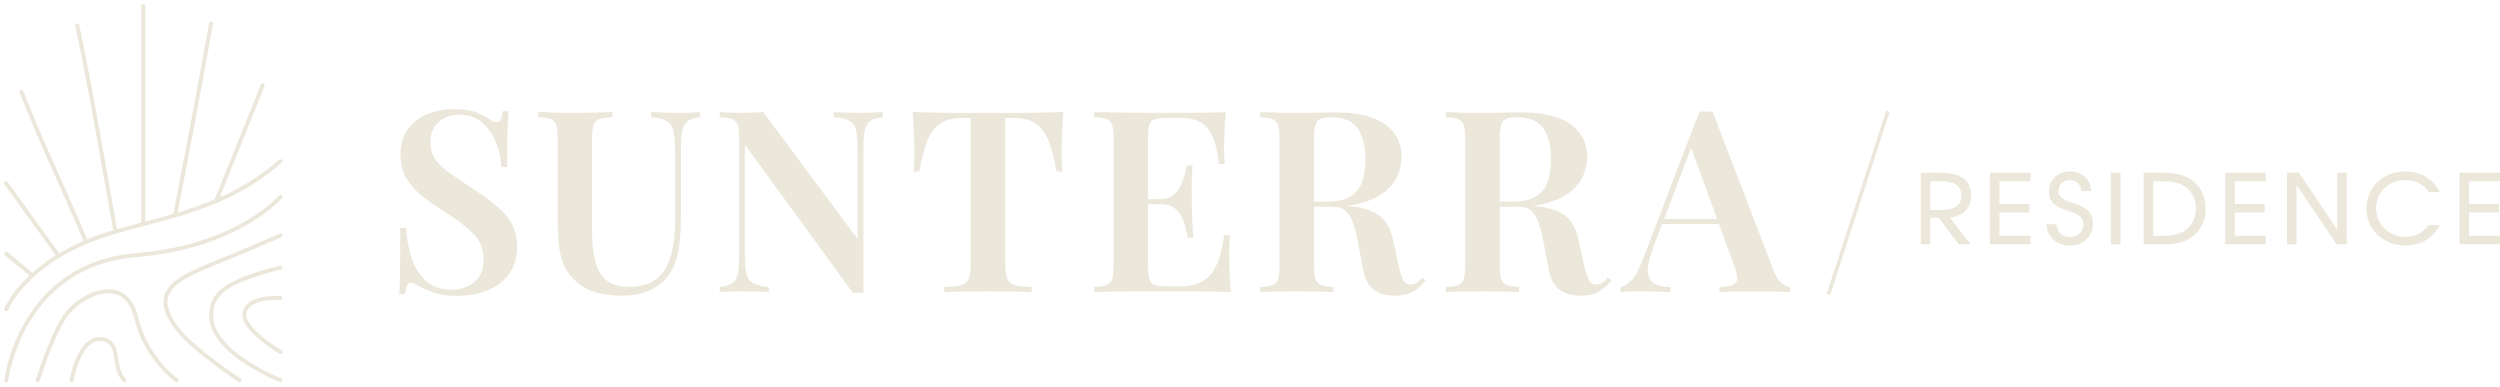 <?xml version="1.0" encoding="UTF-8"?> <svg xmlns="http://www.w3.org/2000/svg" width="401" height="62" viewBox="0 0 401 62" fill="none"><path d="M293.277 47.227L302.823 17.846" stroke="#EBE8DB" stroke-width="0.586" stroke-miterlimit="10"></path><path d="M308.082 27.701H311.203C314.524 27.701 316.158 28.915 316.158 31.383C316.158 33.371 314.975 34.585 312.761 34.91L316.082 39.184H314.173L310.061 33.715H311.016C313.429 33.715 314.606 32.951 314.606 31.4C314.606 29.767 313.54 29.068 311.08 29.068H309.622V39.19H308.088V27.701H308.082Z" fill="#EBE8DB"></path><path d="M319.185 27.701H325.692V29.068H320.726V32.72H325.516V34.088H320.726V37.816H325.692V39.184H319.185V27.701Z" fill="#EBE8DB"></path><path d="M329.85 35.958C329.997 37.266 330.787 38.012 332.052 38.012C333.282 38.012 334.172 37.171 334.172 36.023C334.172 34.751 333.182 34.236 331.519 33.738C329.481 33.135 328.638 32.217 328.638 30.661C328.638 28.843 330.079 27.506 332.005 27.506C333.996 27.506 335.355 28.767 335.42 30.661H333.833C333.751 29.572 333.042 28.891 331.988 28.891C330.934 28.891 330.19 29.619 330.19 30.613C330.19 31.531 330.758 32.01 332.409 32.507C334.787 33.206 335.712 34.17 335.712 35.893C335.712 37.882 334.143 39.391 332.04 39.391C329.874 39.391 328.368 38.024 328.24 35.958H329.85Z" fill="#EBE8DB"></path><path d="M338.588 27.701H340.122V39.19H338.588V27.701Z" fill="#EBE8DB"></path><path d="M343.835 27.701H346.635C348.79 27.701 350.113 27.979 351.214 28.648C352.883 29.672 353.774 31.371 353.774 33.484C353.774 35.739 352.72 37.509 350.845 38.456C349.844 38.971 348.661 39.184 346.91 39.184H343.835V27.701ZM346.652 37.822C348.544 37.822 349.68 37.556 350.553 36.905C351.607 36.159 352.222 34.887 352.222 33.454C352.222 31.773 351.414 30.377 350.055 29.678C349.247 29.24 348.257 29.074 346.641 29.074H345.376V37.828H346.652V37.822Z" fill="#EBE8DB"></path><path d="M356.931 27.701H363.437V29.068H358.471V32.72H363.255V34.088H358.465V37.816H363.431V39.184H356.931V27.701Z" fill="#EBE8DB"></path><path d="M366.833 27.701H368.76L374.88 36.84V27.701H376.414V39.19H374.798L368.374 29.678V39.19H366.839V27.701H366.833Z" fill="#EBE8DB"></path><path d="M391.354 36.112C390.236 38.225 388.297 39.391 385.867 39.391C382.306 39.391 379.571 36.81 379.571 33.454C379.571 30.081 382.259 27.5 385.756 27.5C388.262 27.5 390.353 28.743 391.325 30.797H389.592C388.701 29.506 387.489 28.885 385.802 28.885C383.149 28.885 381.123 30.844 381.123 33.437C381.123 35.952 383.243 38.006 385.832 38.006C387.337 38.006 388.467 37.432 389.586 36.112H391.354Z" fill="#EBE8DB"></path><path d="M394.493 27.701H401V29.068H396.034V32.72H400.824V34.088H396.034V37.816H401V39.184H394.493V27.701Z" fill="#EBE8DB"></path><path d="M312.714 34.926L312.105 33.684H308.908V34.926H312.714Z" fill="#EBE8DB"></path><path d="M313.446 34.813L312.837 33.844H309.64V34.813H313.446Z" fill="#EBE8DB"></path><path d="M72.8 17.496C74.305 17.496 75.465 17.662 76.273 17.987C77.081 18.313 77.778 18.668 78.369 19.047C78.691 19.236 78.955 19.378 79.154 19.473C79.353 19.568 79.552 19.615 79.74 19.615C80.167 19.615 80.466 19.017 80.63 17.822H81.561C81.532 18.337 81.502 18.934 81.461 19.615C81.42 20.296 81.391 21.201 81.379 22.326C81.368 23.456 81.362 24.942 81.362 26.794H80.431C80.349 25.41 80.05 24.078 79.523 22.799C78.996 21.521 78.258 20.467 77.303 19.639C76.349 18.81 75.131 18.396 73.649 18.396C72.331 18.396 71.236 18.792 70.358 19.579C69.485 20.367 69.046 21.426 69.046 22.764C69.046 23.906 69.327 24.865 69.895 25.64C70.457 26.416 71.26 27.162 72.296 27.884C73.333 28.606 74.563 29.428 75.986 30.352C77.303 31.222 78.486 32.086 79.54 32.944C80.589 33.802 81.42 34.749 82.024 35.779C82.627 36.815 82.931 38.076 82.931 39.573C82.931 41.343 82.498 42.811 81.637 43.977C80.776 45.149 79.617 46.019 78.164 46.587C76.712 47.155 75.125 47.445 73.403 47.445C71.816 47.445 70.557 47.279 69.632 46.954C68.7 46.629 67.904 46.291 67.23 45.936C66.639 45.557 66.182 45.362 65.86 45.362C65.427 45.362 65.134 45.96 64.97 47.155H64.039C64.091 46.528 64.126 45.794 64.138 44.953C64.15 44.113 64.162 43.018 64.179 41.669C64.191 40.325 64.197 38.614 64.197 36.549H65.128C65.233 38.289 65.538 39.916 66.036 41.42C66.533 42.929 67.301 44.148 68.337 45.072C69.374 45.995 70.75 46.457 72.478 46.457C73.877 46.457 75.072 46.054 76.068 45.255C77.063 44.456 77.561 43.237 77.561 41.603C77.561 39.946 76.999 38.561 75.869 37.443C74.738 36.33 73.257 35.199 71.429 34.057C70.164 33.24 68.981 32.411 67.874 31.571C66.773 30.73 65.889 29.772 65.233 28.695C64.572 27.623 64.243 26.321 64.243 24.8C64.243 23.113 64.648 21.734 65.456 20.657C66.264 19.585 67.318 18.786 68.624 18.271C69.924 17.751 71.318 17.496 72.8 17.496Z" fill="#EBE8DB"></path><path d="M112.325 17.98V18.797C111.464 18.88 110.814 19.076 110.369 19.389C109.924 19.703 109.619 20.194 109.461 20.857C109.297 21.526 109.221 22.467 109.221 23.692V34.991C109.221 36.814 109.104 38.448 108.875 39.886C108.647 41.33 108.208 42.579 107.564 43.639C106.89 44.781 105.889 45.698 104.553 46.391C103.224 47.083 101.602 47.432 99.692 47.432C98.398 47.432 97.127 47.285 95.88 46.983C94.627 46.681 93.531 46.124 92.589 45.308C91.751 44.603 91.101 43.798 90.633 42.899C90.164 41.999 89.848 40.922 89.684 39.655C89.52 38.389 89.444 36.873 89.444 35.11V22.301C89.444 21.295 89.368 20.555 89.221 20.076C89.075 19.602 88.776 19.277 88.331 19.099C87.886 18.922 87.218 18.821 86.334 18.791V17.975C87.007 18.004 87.868 18.028 88.917 18.058C89.965 18.087 91.095 18.099 92.308 18.099C93.409 18.099 94.498 18.087 95.575 18.058C96.653 18.034 97.537 18.004 98.24 17.975V18.791C97.326 18.821 96.63 18.922 96.161 19.099C95.693 19.277 95.376 19.602 95.212 20.076C95.048 20.555 94.972 21.295 94.972 22.301V37.069C94.972 38.892 95.136 40.466 95.458 41.798C95.78 43.13 96.36 44.165 97.192 44.899C98.023 45.633 99.236 46 100.823 46C102.785 46 104.307 45.55 105.385 44.657C106.463 43.757 107.212 42.508 107.646 40.904C108.073 39.3 108.29 37.477 108.29 35.441V24.018C108.29 22.686 108.196 21.668 108.009 20.958C107.821 20.253 107.452 19.733 106.896 19.407C106.345 19.081 105.531 18.874 104.454 18.797V17.98C104.963 18.01 105.631 18.034 106.451 18.063C107.271 18.093 108.032 18.105 108.729 18.105C109.402 18.105 110.064 18.093 110.726 18.063C111.388 18.04 111.921 18.01 112.325 17.98Z" fill="#EBE8DB"></path><path d="M141.601 17.98V18.797C140.74 18.88 140.078 19.076 139.622 19.389C139.165 19.703 138.86 20.194 138.714 20.857C138.567 21.526 138.491 22.467 138.491 23.692V46.983C138.251 46.953 137.988 46.941 137.707 46.941C137.425 46.941 137.121 46.953 136.799 46.983L119.481 23.201V40.821C119.481 42.129 119.563 43.141 119.721 43.858C119.885 44.58 120.237 45.095 120.793 45.408C121.344 45.722 122.187 45.929 123.317 46.042V46.858C122.808 46.805 122.146 46.77 121.338 46.758C120.53 46.746 119.762 46.74 119.036 46.74C118.392 46.74 117.736 46.746 117.08 46.758C116.418 46.77 115.874 46.805 115.446 46.858V46.042C116.336 45.935 116.998 45.728 117.443 45.432C117.888 45.136 118.181 44.645 118.334 43.964C118.48 43.283 118.556 42.348 118.556 41.147V22.301C118.556 21.295 118.48 20.555 118.334 20.076C118.187 19.602 117.888 19.277 117.443 19.099C116.998 18.922 116.331 18.821 115.446 18.791V17.975C115.874 18.004 116.418 18.028 117.08 18.058C117.736 18.087 118.392 18.099 119.036 18.099C119.657 18.099 120.26 18.087 120.852 18.058C121.443 18.034 121.97 18.004 122.427 17.975L137.56 38.329V24.012C137.56 22.68 137.478 21.662 137.32 20.952C137.156 20.247 136.811 19.727 136.272 19.401C135.733 19.076 134.884 18.868 133.73 18.791V17.975C134.24 18.004 134.907 18.028 135.727 18.058C136.547 18.087 137.308 18.099 138.005 18.099C138.679 18.099 139.341 18.087 140.002 18.058C140.664 18.04 141.197 18.01 141.601 17.98Z" fill="#EBE8DB"></path><path d="M170.561 17.982C170.456 19.231 170.379 20.451 170.338 21.634C170.297 22.818 170.28 23.724 170.28 24.345C170.28 24.967 170.292 25.553 170.321 26.097C170.344 26.642 170.374 27.115 170.403 27.523H169.472C169.097 25.345 168.634 23.641 168.101 22.404C167.562 21.167 166.854 20.279 165.981 19.734C165.109 19.19 163.955 18.918 162.532 18.918H161.238V42.167C161.238 43.285 161.337 44.114 161.542 44.653C161.741 45.197 162.151 45.558 162.772 45.736C163.393 45.913 164.295 46.014 165.478 46.044V46.86C164.669 46.807 163.621 46.772 162.327 46.76C161.033 46.748 159.715 46.742 158.374 46.742C156.974 46.742 155.662 46.748 154.438 46.76C153.214 46.772 152.224 46.807 151.469 46.86V46.044C152.623 46.014 153.513 45.913 154.134 45.736C154.754 45.558 155.17 45.197 155.387 44.653C155.604 44.108 155.709 43.279 155.709 42.167V18.918H154.38C152.98 18.918 151.838 19.19 150.948 19.734C150.058 20.279 149.343 21.167 148.81 22.404C148.271 23.641 147.826 25.345 147.481 27.523H146.55C146.602 27.115 146.637 26.642 146.649 26.097C146.661 25.553 146.667 24.967 146.667 24.345C146.667 23.724 146.649 22.818 146.608 21.634C146.567 20.451 146.491 19.237 146.386 17.982C147.569 18.012 148.875 18.036 150.304 18.065C151.727 18.095 153.156 18.107 154.579 18.107C156.002 18.107 157.308 18.107 158.497 18.107C159.65 18.107 160.945 18.107 162.374 18.107C163.797 18.107 165.226 18.095 166.649 18.065C168.072 18.042 169.378 18.012 170.561 17.982Z" fill="#EBE8DB"></path><path d="M196.622 17.983C196.517 19.095 196.441 20.178 196.4 21.226C196.359 22.274 196.341 23.067 196.341 23.611C196.341 24.126 196.353 24.623 196.382 25.103C196.405 25.576 196.435 25.979 196.464 26.304H195.533C195.316 24.428 194.965 22.954 194.484 21.877C193.998 20.806 193.348 20.042 192.528 19.593C191.709 19.143 190.637 18.918 189.319 18.918H187.1C186.291 18.918 185.671 18.989 185.243 19.119C184.81 19.255 184.523 19.539 184.376 19.977C184.23 20.415 184.154 21.078 184.154 21.978V42.865C184.154 43.735 184.23 44.392 184.376 44.842C184.523 45.292 184.816 45.582 185.243 45.718C185.671 45.854 186.291 45.919 187.1 45.919H189.401C190.772 45.919 191.925 45.659 192.851 45.144C193.782 44.629 194.525 43.777 195.094 42.593C195.662 41.409 196.077 39.787 196.347 37.716H197.278C197.196 38.562 197.155 39.645 197.155 40.977C197.155 41.551 197.173 42.38 197.214 43.463C197.255 44.552 197.325 45.683 197.436 46.849C196.066 46.795 194.514 46.76 192.792 46.748C191.07 46.736 189.536 46.73 188.189 46.73C187.328 46.73 186.168 46.73 184.716 46.73C183.264 46.73 181.723 46.736 180.095 46.748C178.467 46.76 176.939 46.795 175.516 46.849V46.032C176.406 45.978 177.067 45.866 177.513 45.706C177.958 45.541 178.25 45.215 178.403 44.73C178.549 44.238 178.625 43.504 178.625 42.528V22.297C178.625 21.291 178.549 20.551 178.403 20.072C178.256 19.598 177.958 19.273 177.513 19.095C177.067 18.918 176.4 18.817 175.516 18.788V17.971C176.939 18 178.467 18.024 180.095 18.054C181.723 18.083 183.264 18.095 184.716 18.095C186.168 18.095 187.328 18.095 188.189 18.095C189.425 18.095 190.83 18.089 192.405 18.077C193.981 18.071 195.386 18.042 196.622 17.983ZM190.127 31.933V32.75H182.941V31.933H190.127ZM191.293 26.553C191.187 28.104 191.14 29.288 191.152 30.104C191.164 30.921 191.17 31.667 191.17 32.347C191.17 33.028 191.181 33.774 191.211 34.591C191.234 35.407 191.304 36.591 191.41 38.142H190.49C190.356 37.219 190.145 36.343 189.864 35.508C189.583 34.679 189.138 34.011 188.534 33.508C187.931 33.005 187.059 32.75 185.928 32.75V31.933C187.059 31.933 187.914 31.637 188.493 31.034C189.073 30.436 189.495 29.714 189.764 28.873C190.034 28.033 190.233 27.257 190.367 26.547H191.293V26.553Z" fill="#EBE8DB"></path><path d="M202.139 17.982C202.813 18.012 203.673 18.036 204.722 18.065C205.77 18.095 206.818 18.107 207.872 18.107C209.19 18.107 210.443 18.095 211.626 18.065C212.809 18.042 213.647 18.024 214.127 18.024C217.735 18.024 220.417 18.663 222.18 19.942C223.943 21.22 224.821 22.948 224.821 25.12C224.821 26.02 224.645 26.938 224.294 27.873C223.943 28.814 223.339 29.672 222.478 30.465C221.618 31.252 220.44 31.898 218.947 32.401C217.454 32.904 215.55 33.158 213.237 33.158H209.36V32.342H212.833C214.531 32.342 215.825 32.034 216.727 31.424C217.629 30.814 218.232 29.998 218.543 28.974C218.853 27.956 219.006 26.819 219.006 25.57C219.006 23.422 218.59 21.753 217.752 20.575C216.915 19.391 215.48 18.799 213.436 18.799C212.329 18.799 211.615 19.03 211.275 19.492C210.941 19.953 210.771 20.895 210.771 22.309V42.54C210.771 43.516 210.853 44.256 211.012 44.741C211.176 45.233 211.474 45.558 211.919 45.718C212.364 45.884 213.014 45.99 213.875 46.044V46.86C213.202 46.807 212.341 46.772 211.293 46.76C210.244 46.748 209.178 46.742 208.101 46.742C206.889 46.742 205.758 46.748 204.71 46.76C203.662 46.772 202.801 46.807 202.127 46.86V46.044C203.017 45.99 203.679 45.878 204.124 45.718C204.569 45.552 204.862 45.227 205.015 44.741C205.161 44.25 205.237 43.516 205.237 42.54V22.309C205.237 21.303 205.161 20.563 205.015 20.084C204.868 19.61 204.569 19.285 204.124 19.107C203.679 18.929 203.012 18.829 202.127 18.799V17.982H202.139ZM209.366 32.466C210.631 32.519 211.685 32.578 212.534 32.649C213.383 32.714 214.11 32.779 214.713 32.833C215.316 32.886 215.861 32.957 216.347 33.034C218.578 33.253 220.23 33.774 221.29 34.602C222.35 35.431 223.058 36.692 223.41 38.373L224.335 42.575C224.575 43.688 224.839 44.487 225.12 44.96C225.401 45.44 225.811 45.659 226.35 45.635C226.724 45.635 227.046 45.535 227.316 45.327C227.585 45.126 227.855 44.848 228.124 44.493L228.686 44.984C228.013 45.83 227.298 46.446 226.549 46.843C225.793 47.239 224.839 47.434 223.685 47.434C222.391 47.434 221.301 47.127 220.417 46.517C219.527 45.907 218.924 44.741 218.601 43.031L217.834 38.953C217.618 37.81 217.372 36.804 217.085 35.934C216.804 35.064 216.417 34.383 215.937 33.892C215.451 33.401 214.736 33.158 213.799 33.158H209.442L209.366 32.466Z" fill="#EBE8DB"></path><path d="M231.913 17.982C232.586 18.012 233.447 18.036 234.496 18.065C235.544 18.095 236.592 18.107 237.646 18.107C238.964 18.107 240.217 18.095 241.4 18.065C242.583 18.042 243.421 18.024 243.901 18.024C247.509 18.024 250.191 18.663 251.954 19.942C253.716 21.22 254.595 22.948 254.595 25.12C254.595 26.02 254.419 26.938 254.068 27.873C253.716 28.814 253.113 29.672 252.252 30.465C251.391 31.252 250.214 31.898 248.721 32.401C247.228 32.904 245.324 33.158 243.011 33.158H239.134V32.342H242.607C244.305 32.342 245.599 32.034 246.501 31.424C247.403 30.814 248.006 29.998 248.317 28.974C248.627 27.956 248.779 26.819 248.779 25.57C248.779 23.422 248.364 21.753 247.526 20.575C246.689 19.391 245.254 18.799 243.21 18.799C242.103 18.799 241.389 19.03 241.049 19.492C240.709 19.953 240.545 20.895 240.545 22.309V42.54C240.545 43.516 240.627 44.256 240.785 44.741C240.944 45.227 241.248 45.558 241.693 45.718C242.138 45.884 242.788 45.99 243.649 46.044V46.86C242.976 46.807 242.115 46.772 241.067 46.76C240.018 46.748 238.952 46.742 237.875 46.742C236.663 46.742 235.532 46.748 234.484 46.76C233.436 46.772 232.575 46.807 231.901 46.86V46.044C232.791 45.99 233.453 45.878 233.898 45.718C234.343 45.552 234.636 45.227 234.788 44.741C234.935 44.25 235.011 43.516 235.011 42.54V22.309C235.011 21.303 234.935 20.563 234.788 20.084C234.642 19.61 234.343 19.285 233.898 19.107C233.453 18.929 232.786 18.829 231.901 18.799V17.982H231.913ZM239.134 32.466C240.399 32.519 241.453 32.578 242.302 32.649C243.151 32.714 243.878 32.779 244.481 32.833C245.084 32.886 245.629 32.957 246.115 33.034C248.346 33.253 249.998 33.774 251.058 34.602C252.118 35.431 252.826 36.692 253.178 38.373L254.103 42.575C254.343 43.688 254.607 44.487 254.888 44.96C255.169 45.44 255.579 45.659 256.118 45.635C256.492 45.635 256.815 45.535 257.084 45.327C257.353 45.126 257.623 44.848 257.892 44.493L258.46 44.984C257.787 45.83 257.072 46.446 256.323 46.843C255.567 47.239 254.612 47.434 253.459 47.434C252.164 47.434 251.075 47.127 250.191 46.517C249.301 45.907 248.697 44.741 248.375 43.031L247.608 38.953C247.391 37.81 247.146 36.804 246.859 35.934C246.577 35.064 246.191 34.383 245.711 33.892C245.225 33.401 244.51 33.158 243.573 33.158H239.216L239.134 32.466Z" fill="#EBE8DB"></path><path d="M274.694 17.863L284.504 43.438C284.908 44.415 285.347 45.09 285.815 45.457C286.284 45.824 286.723 46.019 287.127 46.049V46.865C286.425 46.812 285.587 46.777 284.603 46.765C283.619 46.753 282.618 46.747 281.599 46.747C280.416 46.747 279.309 46.753 278.29 46.765C277.265 46.777 276.433 46.812 275.789 46.865V46.049C277.16 45.995 278.038 45.759 278.413 45.333C278.788 44.912 278.706 44.007 278.173 42.622L271.069 23.244L271.795 22.344L265.336 39.272C264.633 41.065 264.299 42.45 264.328 43.415C264.358 44.38 264.68 45.054 265.295 45.433C265.915 45.812 266.788 46.019 267.918 46.043V46.86C267.057 46.806 266.22 46.771 265.418 46.759C264.609 46.747 263.801 46.741 262.993 46.741C262.401 46.741 261.845 46.747 261.318 46.759C260.791 46.771 260.328 46.806 259.924 46.86V46.043C260.516 45.907 261.101 45.551 261.681 44.983C262.261 44.409 262.817 43.421 263.356 42.006L272.598 17.857C272.92 17.887 273.271 17.899 273.646 17.899C274.021 17.905 274.372 17.887 274.694 17.863ZM278.202 35.117V35.934H266.173L266.577 35.117H278.202Z" fill="#EBE8DB"></path><path d="M11.483 60.999C11.483 60.999 12.783 53.239 16.894 54.523C19.366 55.299 17.931 58.803 19.94 60.999" stroke="#EBE8DB" stroke-width="0.644" stroke-linecap="round"></path><path d="M28.303 60.999C28.303 60.999 23.372 57.459 21.82 50.901C20.121 43.716 12.742 47.232 10.388 50.807C8.104 54.281 6.06 60.999 6.06 60.999" stroke="#EBE8DB" stroke-width="0.644" stroke-linecap="round"></path><path d="M44.97 47.795C44.97 47.795 39.295 47.398 39.184 50.505C39.096 52.903 44.97 56.466 44.97 56.466" stroke="#EBE8DB" stroke-width="0.644" stroke-linecap="round"></path><path d="M44.97 42.924C44.97 42.924 40.051 44.037 37.052 45.676C34.054 47.316 33.696 49.541 33.937 51.4C34.177 53.252 36.103 57.182 44.97 61" stroke="#EBE8DB" stroke-width="0.644" stroke-linecap="round"></path><path d="M44.97 37.773C44.97 37.773 39.553 40.135 33.626 42.55C27.524 45.036 24.156 47.184 28.537 52.878C30.956 56.021 38.417 60.999 38.417 60.999" stroke="#EBE8DB" stroke-width="0.644" stroke-linecap="round"></path><path d="M1 61.001C1 61.001 3.22 42.445 21.837 40.924C38.136 39.592 44.976 31.578 44.976 31.578" stroke="#EBE8DB" stroke-width="0.644" stroke-linecap="round"></path><path d="M34.698 32.18C37.181 26.012 39.664 19.845 42.147 13.678" stroke="#EBE8DB" stroke-width="0.644" stroke-linecap="round"></path><path d="M28.098 34.429C30.165 23.828 32.022 14.086 33.843 3.787" stroke="#EBE8DB" stroke-width="0.644" stroke-linecap="round"></path><path d="M5.199 44.172L1 40.697" stroke="#EBE8DB" stroke-width="0.644" stroke-linecap="round"></path><path d="M9.392 41.048L1 29.418" stroke="#EBE8DB" stroke-width="0.644" stroke-linecap="round"></path><path d="M13.738 38.615C10.37 30.624 6.628 22.859 3.448 14.75" stroke="#EBE8DB" stroke-width="0.644" stroke-linecap="round"></path><path d="M18.505 37.058C16.537 26.037 14.698 14.987 12.391 4.061" stroke="#EBE8DB" stroke-width="0.644" stroke-linecap="round"></path><path d="M22.985 35.797V1" stroke="#EBE8DB" stroke-width="0.644" stroke-linecap="round"></path><path d="M1 49.606C1 49.606 3.829 42.497 15.296 38.212C23.424 35.17 35.371 34.412 44.976 25.848" stroke="#EBE8DB" stroke-width="0.644" stroke-linecap="round"></path></svg> 